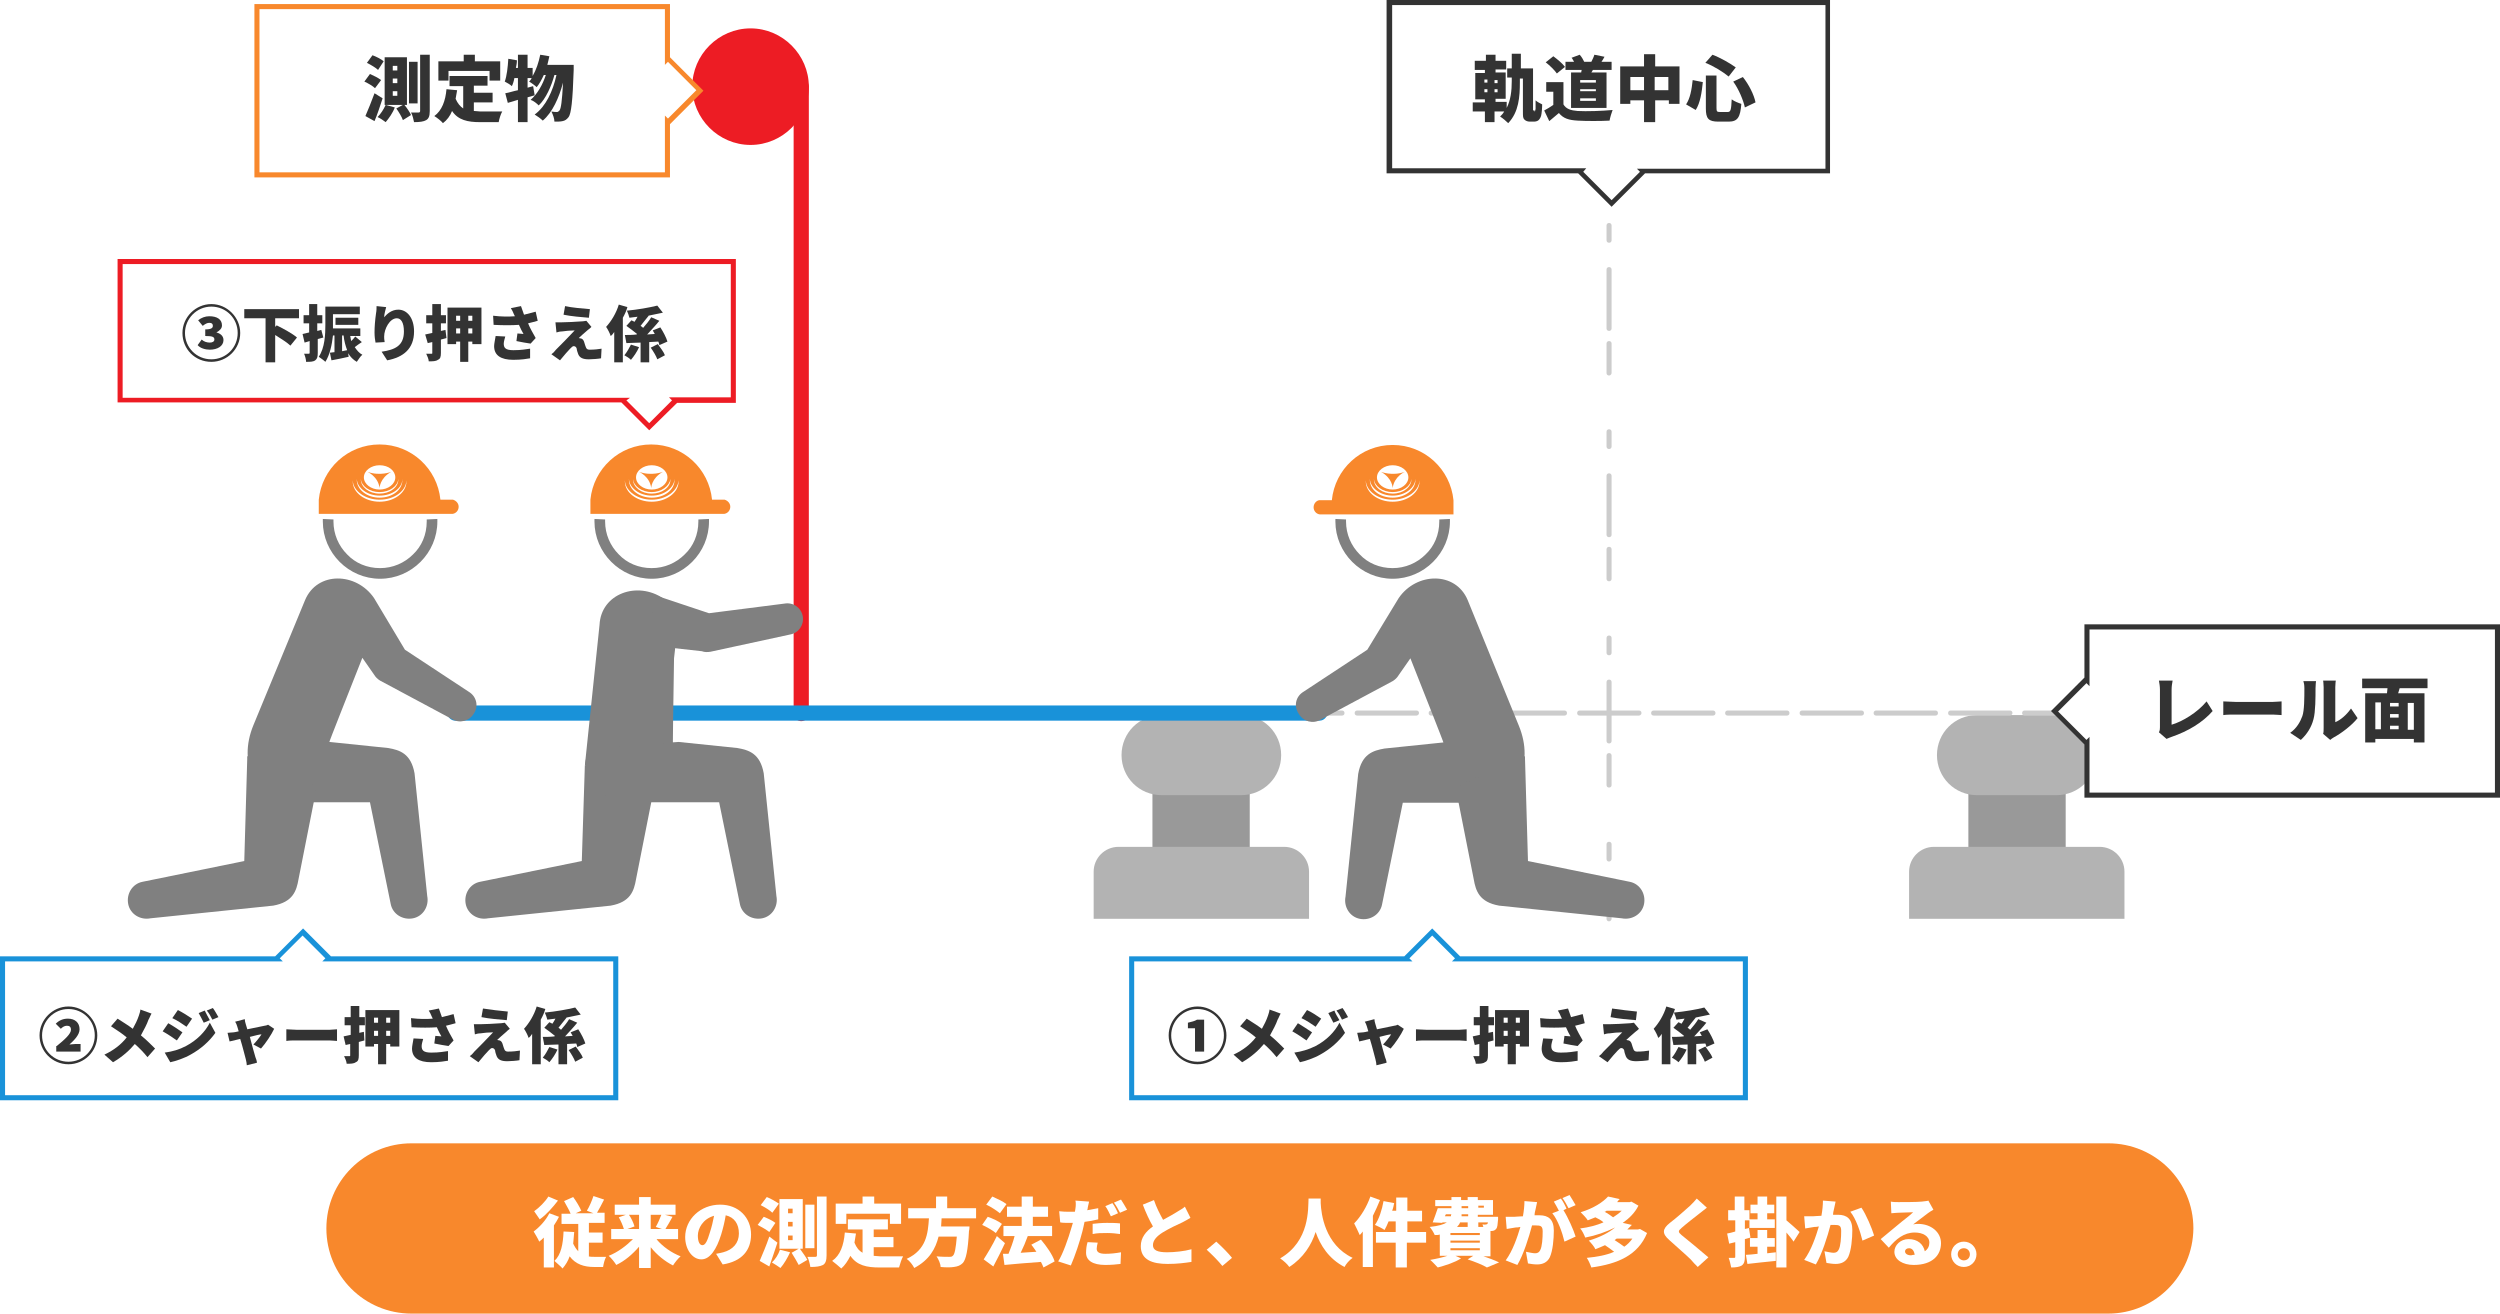 <?xml version="1.0" encoding="utf-8"?>
<!-- Generator: Adobe Illustrator 22.1.0, SVG Export Plug-In . SVG Version: 6.00 Build 0)  -->
<svg version="1.1" id="レイヤー_1" xmlns="http://www.w3.org/2000/svg" xmlns:xlink="http://www.w3.org/1999/xlink" x="0px"
	 y="0px" width="493.3px" height="259.2px" viewBox="0 0 493.3 259.2" style="enable-background:new 0 0 493.3 259.2;"
	 xml:space="preserve">
<style type="text/css">
	.st0{fill:#ED1C24;}
	.st1{fill:#999999;}
	.st2{fill:#B3B3B3;}
	.st3{fill:#CCCCCC;}
	.st4{fill:#1992D9;}
	.st5{fill:#808080;}
	.st6{fill:#F8882C;}
	.st7{fill:#FFFFFF;}
	.st8{fill:#333333;}
</style>
<g>
	<g>
		<g>
			<circle class="st0" cx="148.1" cy="17.1" r="10"/>
			<path class="st0" d="M148.1,28.6c-6.3,0-11.5-5.2-11.5-11.5s5.2-11.5,11.5-11.5c6.3,0,11.5,5.2,11.5,11.5S154.4,28.6,148.1,28.6z
				 M148.1,8.6c-4.7,0-8.5,3.8-8.5,8.5s3.8,8.5,8.5,8.5s8.5-3.8,8.5-8.5S152.8,8.6,148.1,8.6z"/>
		</g>
		<path class="st0" d="M158.1,142.3c-0.8,0-1.5-0.7-1.5-1.5V17.1c0-0.8,0.7-1.5,1.5-1.5s1.5,0.7,1.5,1.5v123.7
			C159.6,141.6,158.9,142.3,158.1,142.3z"/>
		<g>
			<g>
				<rect x="227.4" y="154.2" class="st1" width="19.2" height="17"/>
				<path class="st2" d="M244.9,156.9h-15.7c-4.4,0-7.9-3.5-7.9-7.9v0c0-4.4,3.5-7.9,7.9-7.9h15.7c4.4,0,7.9,3.5,7.9,7.9v0
					C252.8,153.4,249.3,156.9,244.9,156.9z"/>
				<path class="st2" d="M258.3,181.3h-42.5v-9.3c0-2.7,2.2-4.9,4.9-4.9h32.7c2.7,0,4.9,2.2,4.9,4.9V181.3z"/>
			</g>
			<g>
				<rect x="388.4" y="154.2" class="st1" width="19.2" height="17"/>
				<path class="st2" d="M405.8,156.9h-15.7c-4.4,0-7.9-3.5-7.9-7.9v0c0-4.4,3.5-7.9,7.9-7.9h15.7c4.4,0,7.9,3.5,7.9,7.9v0
					C413.7,153.4,410.2,156.9,405.8,156.9z"/>
				<path class="st2" d="M419.2,181.3h-42.5v-9.3c0-2.7,2.2-4.9,4.9-4.9h32.7c2.7,0,4.9,2.2,4.9,4.9V181.3z"/>
			</g>
		</g>
		<g>
			<path class="st3" d="M317.5,24.7c-0.3,0-0.5-0.2-0.5-0.5v-6c0-0.3,0.2-0.5,0.5-0.5s0.5,0.2,0.5,0.5v6
				C318,24.4,317.8,24.7,317.5,24.7z"/>
			<path class="st3" d="M317.5,47.9c-0.3,0-0.5-0.2-0.5-0.5v-2.9c0-0.3,0.2-0.5,0.5-0.5s0.5,0.2,0.5,0.5v2.9
				C318,47.7,317.8,47.9,317.5,47.9z M317.5,33.4c-0.3,0-0.5-0.2-0.5-0.5v-5.8c0-0.3,0.2-0.5,0.5-0.5s0.5,0.2,0.5,0.5v5.8
				C318,33.2,317.8,33.4,317.5,33.4z"/>
			<path class="st3" d="M317.5,170c-0.3,0-0.5-0.2-0.5-0.5v-2.9c0-0.3,0.2-0.5,0.5-0.5s0.5,0.2,0.5,0.5v2.9
				C318,169.7,317.8,170,317.5,170z M317.5,155.4c-0.3,0-0.5-0.2-0.5-0.5v-5.8c0-0.3,0.2-0.5,0.5-0.5s0.5,0.2,0.5,0.5v5.8
				C318,155.2,317.8,155.4,317.5,155.4z M317.5,146.7c-0.3,0-0.5-0.2-0.5-0.5v-11.6c0-0.3,0.2-0.5,0.5-0.5s0.5,0.2,0.5,0.5v11.6
				C318,146.5,317.8,146.7,317.5,146.7z M317.5,129.3c-0.3,0-0.5-0.2-0.5-0.5v-2.9c0-0.3,0.2-0.5,0.5-0.5s0.5,0.2,0.5,0.5v2.9
				C318,129.1,317.8,129.3,317.5,129.3z M317.5,114.7c-0.3,0-0.5-0.2-0.5-0.5v-5.8c0-0.3,0.2-0.5,0.5-0.5s0.5,0.2,0.5,0.5v5.8
				C318,114.5,317.8,114.7,317.5,114.7z M317.5,106c-0.3,0-0.5-0.2-0.5-0.5V93.9c0-0.3,0.2-0.5,0.5-0.5s0.5,0.2,0.5,0.5v11.6
				C318,105.8,317.8,106,317.5,106z M317.5,88.6c-0.3,0-0.5-0.2-0.5-0.5v-2.9c0-0.3,0.2-0.5,0.5-0.5s0.5,0.2,0.5,0.5v2.9
				C318,88.4,317.8,88.6,317.5,88.6z M317.5,74.1c-0.3,0-0.5-0.2-0.5-0.5v-5.8c0-0.3,0.2-0.5,0.5-0.5s0.5,0.2,0.5,0.5v5.8
				C318,73.8,317.8,74.1,317.5,74.1z M317.5,65.3c-0.3,0-0.5-0.2-0.5-0.5V53.2c0-0.3,0.2-0.5,0.5-0.5s0.5,0.2,0.5,0.5v11.6
				C318,65.1,317.8,65.3,317.5,65.3z"/>
			<path class="st3" d="M317.5,181.8c-0.3,0-0.5-0.2-0.5-0.5v-6c0-0.3,0.2-0.5,0.5-0.5s0.5,0.2,0.5,0.5v6
				C318,181.5,317.8,181.8,317.5,181.8z"/>
		</g>
		<g>
			<path class="st3" d="M220.9,141.2h-6c-0.3,0-0.5-0.2-0.5-0.5s0.2-0.5,0.5-0.5h6c0.3,0,0.5,0.2,0.5,0.5S221.2,141.2,220.9,141.2z"
				/>
			<path class="st3" d="M411.2,141.2h-11.7c-0.3,0-0.5-0.2-0.5-0.5s0.2-0.5,0.5-0.5h11.7c0.3,0,0.5,0.2,0.5,0.5
				S411.5,141.2,411.2,141.2z M396.6,141.2h-11.7c-0.3,0-0.5-0.2-0.5-0.5s0.2-0.5,0.5-0.5h11.7c0.3,0,0.5,0.2,0.5,0.5
				S396.8,141.2,396.6,141.2z M381.9,141.2h-11.7c-0.3,0-0.5-0.2-0.5-0.5s0.2-0.5,0.5-0.5h11.7c0.3,0,0.5,0.2,0.5,0.5
				S382.2,141.2,381.9,141.2z M367.3,141.2h-11.7c-0.3,0-0.5-0.2-0.5-0.5s0.2-0.5,0.5-0.5h11.7c0.3,0,0.5,0.2,0.5,0.5
				S367.6,141.2,367.3,141.2z M352.6,141.2h-11.7c-0.3,0-0.5-0.2-0.5-0.5s0.2-0.5,0.5-0.5h11.7c0.3,0,0.5,0.2,0.5,0.5
				S352.9,141.2,352.6,141.2z M338,141.2h-11.7c-0.3,0-0.5-0.2-0.5-0.5s0.2-0.5,0.5-0.5H338c0.3,0,0.5,0.2,0.5,0.5
				S338.3,141.2,338,141.2z M323.4,141.2h-11.7c-0.3,0-0.5-0.2-0.5-0.5s0.2-0.5,0.5-0.5h11.7c0.3,0,0.5,0.2,0.5,0.5
				S323.6,141.2,323.4,141.2z M308.7,141.2H297c-0.3,0-0.5-0.2-0.5-0.5s0.2-0.5,0.5-0.5h11.7c0.3,0,0.5,0.2,0.5,0.5
				S309,141.2,308.7,141.2z M294.1,141.2h-11.7c-0.3,0-0.5-0.2-0.5-0.5s0.2-0.5,0.5-0.5h11.7c0.3,0,0.5,0.2,0.5,0.5
				S294.4,141.2,294.1,141.2z M279.5,141.2h-11.7c-0.3,0-0.5-0.2-0.5-0.5s0.2-0.5,0.5-0.5h11.7c0.3,0,0.5,0.2,0.5,0.5
				S279.7,141.2,279.5,141.2z M264.8,141.2h-11.7c-0.3,0-0.5-0.2-0.5-0.5s0.2-0.5,0.5-0.5h11.7c0.3,0,0.5,0.2,0.5,0.5
				S265.1,141.2,264.8,141.2z M250.2,141.2h-11.7c-0.3,0-0.5-0.2-0.5-0.5s0.2-0.5,0.5-0.5h11.7c0.3,0,0.5,0.2,0.5,0.5
				S250.5,141.2,250.2,141.2z M235.6,141.2h-11.7c-0.3,0-0.5-0.2-0.5-0.5s0.2-0.5,0.5-0.5h11.7c0.3,0,0.5,0.2,0.5,0.5
				S235.8,141.2,235.6,141.2z"/>
			<path class="st3" d="M420.1,141.2h-6c-0.3,0-0.5-0.2-0.5-0.5s0.2-0.5,0.5-0.5h6c0.3,0,0.5,0.2,0.5,0.5S420.4,141.2,420.1,141.2z"
				/>
		</g>
		<path class="st4" d="M260.4,142.2H89.8c-0.8,0-1.5-0.7-1.5-1.5s0.7-1.5,1.5-1.5h170.6c0.8,0,1.5,0.7,1.5,1.5
			S261.2,142.2,260.4,142.2z"/>
		<g>
			<g>
				<path class="st5" d="M257.2,136.5l12.6-8.3L276,118c3.5-5.1,11.2-5.3,13.6,0.4l10.1,24.8c3.1,7.5-0.2,15.2-9.1,15.2h-13.8
					l-4.1,20.1c-0.4,2-2.4,3.2-4.4,2.8c-2-0.4-3.2-2.4-2.8-4.4l2.5-24.2c0.7-3.9,2.9-4.6,5.2-5l11.6-1.2c0.2,0.3-3.9-10-6.5-16.6
					l-2.3,3.3c0,0,0,0,0,0c-0.3,0.5-0.7,0.9-1.2,1.2l-14.2,7.6c-1.5,0.9-3.4,0.4-4.3-1.1C255.2,139.3,255.7,137.4,257.2,136.5z"/>
				<path class="st5" d="M300.9,149.2l0.6,20.7l20.1,4.1c2,0.4,3.2,2.4,2.8,4.4c-0.4,2-2.4,3.2-4.4,2.8l-24.2-2.5
					c-3.9-0.7-4.6-2.9-5-5.2l-3.6-18.2"/>
				<g>
					<path class="st5" d="M263.5,102.4c0,0.1,0,0.3,0,0.5c0,6.2,5.1,11.3,11.3,11.3c6.2,0,11.3-5.1,11.3-11.3c0-0.2,0-0.3,0-0.5
						l-2.1,0.1c0,0.1,0,0.3,0,0.4c0,2.6-1,4.9-2.7,6.5c-1.7,1.7-4,2.7-6.5,2.7c-2.6,0-4.9-1-6.5-2.7c-1.7-1.7-2.7-4-2.7-6.5
						c0-0.1,0-0.2,0-0.4L263.5,102.4z"/>
					<path class="st6" d="M286.8,98.7c-0.6-6.1-5.7-10.9-12-10.9s-11.4,4.8-12,10.9c0,0-2.5,0-2.5,0c-0.6,0.1-1.1,0.7-1.1,1.4
						c0,0.7,0.5,1.3,1.2,1.4c0,0,2.5,0,2.6,0l23.8,0"/>
				</g>
			</g>
			<g>
				<g>
					<path class="st7" d="M274.8,98.6c2.8,0,5.2-1.7,5.3-3.8c0,0.1,0,0.1,0,0.2c0,2.2-2.4,4-5.3,4c-2.9,0-5.3-1.8-5.3-4
						c0-0.1,0-0.1,0-0.2C269.6,96.9,271.9,98.6,274.8,98.6z"/>
				</g>
				<g>
					<path class="st7" d="M274.8,97.8c2.4,0,4.4-1.5,4.5-3.3c0,0.1,0,0.1,0,0.2c0,1.9-2,3.5-4.5,3.5c-2.5,0-4.5-1.5-4.5-3.5
						c0-0.1,0-0.1,0-0.2C270.4,96.3,272.4,97.8,274.8,97.8z"/>
				</g>
				<g>
					<path class="st7" d="M274.8,97.1c2,0,3.6-1.2,3.7-2.6c0,0,0,0.1,0,0.1c0,1.5-1.6,2.8-3.7,2.8c-2,0-3.7-1.2-3.7-2.8
						c0-0.1,0-0.1,0-0.1C271.2,95.9,272.8,97.1,274.8,97.1z"/>
				</g>
				<g>
					<path class="st7" d="M271.7,94.2c0,1.3,1.4,2.4,3.1,2.4c1.7,0,3.1-1.1,3.1-2.4c0-1.3-1.4-2.4-3.1-2.4
						C273.1,91.8,271.7,92.9,271.7,94.2z M272.5,93.1c0,0,2.2,0.9,4.7,0c0,0-2.1,0.9-2.4,3.2C274.8,96.3,274.8,94.4,272.5,93.1z"/>
				</g>
			</g>
		</g>
		<g>
			<g>
				<path class="st5" d="M92.5,136.5l-12.6-8.3L73.8,118c-3.5-5.1-11.2-5.3-13.6,0.4L50,143.1c-3.1,7.5,0.2,15.2,9.1,15.2H73
					l4.1,20.1c0.4,2,2.4,3.2,4.4,2.8c2-0.4,3.2-2.4,2.8-4.4l-2.5-24.2c-0.7-3.9-2.9-4.6-5.2-5L65,146.4c-0.2,0.3,3.9-10,6.5-16.6
					l2.3,3.3c0,0,0,0,0,0c0.3,0.5,0.7,0.9,1.2,1.2l14.2,7.6c1.5,0.9,3.4,0.4,4.3-1.1C94.5,139.3,94,137.4,92.5,136.5z"/>
				<path class="st5" d="M48.8,149.2l-0.6,20.7l-20.1,4.1c-2,0.4-3.2,2.4-2.8,4.4c0.4,2,2.4,3.2,4.4,2.8l24.2-2.5
					c3.9-0.7,4.6-2.9,5-5.2l3.6-18.2"/>
				<g>
					<path class="st5" d="M84.2,102.5c0,0.1,0,0.3,0,0.4c0,2.6-1,4.9-2.7,6.5c-1.7,1.7-4,2.7-6.5,2.7c-2.6,0-4.9-1-6.5-2.7
						c-1.7-1.7-2.7-4-2.7-6.5c0-0.1,0-0.2,0-0.4l-2.1-0.1c0,0.1,0,0.3,0,0.5c0,6.2,5.1,11.3,11.3,11.3c6.2,0,11.3-5.1,11.3-11.3
						c0-0.2,0-0.3,0-0.5L84.2,102.5z"/>
					<path class="st6" d="M62.9,101.4l23.8,0c0.1,0,2.6,0,2.6,0c0.7-0.1,1.2-0.7,1.2-1.4c0-0.7-0.5-1.2-1.1-1.4c0,0-2.5,0-2.5,0
						c-0.6-6.1-5.7-10.9-12-10.9c-6.3,0-11.4,4.8-12,10.9"/>
				</g>
			</g>
			<g>
				<g>
					<path class="st7" d="M74.9,98.6c-2.8,0-5.2-1.7-5.3-3.8c0,0.1,0,0.1,0,0.2c0,2.2,2.4,4,5.3,4c2.9,0,5.3-1.8,5.3-4
						c0-0.1,0-0.1,0-0.2C80.1,96.9,77.8,98.6,74.9,98.6z"/>
				</g>
				<g>
					<path class="st7" d="M74.9,97.8c-2.4,0-4.4-1.5-4.5-3.3c0,0.1,0,0.1,0,0.2c0,1.9,2,3.5,4.5,3.5c2.5,0,4.5-1.5,4.5-3.5
						c0-0.1,0-0.1,0-0.2C79.4,96.3,77.4,97.8,74.9,97.8z"/>
				</g>
				<g>
					<path class="st7" d="M74.9,97.1c-2,0-3.6-1.2-3.7-2.6c0,0,0,0.1,0,0.1c0,1.5,1.6,2.8,3.7,2.8c2,0,3.7-1.2,3.7-2.8
						c0-0.1,0-0.1,0-0.1C78.5,95.9,76.9,97.1,74.9,97.1z"/>
				</g>
				<g>
					<path class="st7" d="M74.9,91.8c-1.7,0-3.1,1.1-3.1,2.4c0,1.3,1.4,2.4,3.1,2.4c1.7,0,3.1-1.1,3.1-2.4
						C78,92.9,76.7,91.8,74.9,91.8z M74.9,96.3c-0.3-2.3-2.4-3.2-2.4-3.2c2.5,0.9,4.7,0,4.7,0C74.9,94.4,74.9,96.3,74.9,96.3z"/>
				</g>
			</g>
		</g>
		<g>
			<path class="st5" d="M115.4,151.1l2.9-27.8c0.3-6.2,7.5-8.7,12.6-5.2c0,0,3.4,2.5,2.1,11.8c-0.1,7.1-0.3,18.1-0.2,17.8
				L115.4,151.1"/>
			<path class="st5" d="M115.4,151.1l-0.6,18.8l-20.1,4.1c-2,0.4-3.2,2.4-2.8,4.4c0.4,2,2.4,3.2,4.4,2.8l24.2-2.5
				c3.9-0.7,4.6-2.9,5-5.2l3.6-18.2"/>
			<g>
				<path class="st5" d="M137.8,102.5c0,0.1,0,0.3,0,0.4c0,2.6-1,4.9-2.7,6.5c-1.7,1.7-4,2.7-6.5,2.7c-2.6,0-4.9-1-6.5-2.7
					c-1.7-1.7-2.7-4-2.7-6.5c0-0.1,0-0.2,0-0.4l-2.1-0.1c0,0.1,0,0.3,0,0.5c0,6.2,5.1,11.3,11.3,11.3c6.2,0,11.3-5.1,11.3-11.3
					c0-0.2,0-0.3,0-0.5L137.8,102.5z"/>
				<path class="st6" d="M116.5,101.4l23.8,0c0.1,0,2.6,0,2.6,0c0.7-0.1,1.2-0.7,1.2-1.4c0-0.7-0.5-1.2-1.1-1.4c0,0-2.5,0-2.5,0
					c-0.6-6.1-5.7-10.9-12-10.9c-6.3,0-11.4,4.8-12,10.9"/>
			</g>
			<g>
				<g>
					<path class="st7" d="M128.6,98.6c-2.8,0-5.2-1.7-5.3-3.8c0,0.1,0,0.1,0,0.2c0,2.2,2.4,4,5.3,4c2.9,0,5.3-1.8,5.3-4
						c0-0.1,0-0.1,0-0.2C133.7,96.9,131.4,98.6,128.6,98.6z"/>
				</g>
				<g>
					<path class="st7" d="M128.6,97.8c-2.4,0-4.4-1.5-4.5-3.3c0,0.1,0,0.1,0,0.2c0,1.9,2,3.5,4.5,3.5c2.5,0,4.5-1.5,4.5-3.5
						c0-0.1,0-0.1,0-0.2C133,96.3,131,97.8,128.6,97.8z"/>
				</g>
				<g>
					<path class="st7" d="M128.6,97.1c-2,0-3.6-1.2-3.7-2.6c0,0,0,0.1,0,0.1c0,1.5,1.6,2.8,3.7,2.8c2,0,3.7-1.2,3.7-2.8
						c0-0.1,0-0.1,0-0.1C132.1,95.9,130.5,97.1,128.6,97.1z"/>
				</g>
				<g>
					<path class="st7" d="M128.6,91.8c-1.7,0-3.1,1.1-3.1,2.4c0,1.3,1.4,2.4,3.1,2.4c1.7,0,3.1-1.1,3.1-2.4
						C131.7,92.9,130.3,91.8,128.6,91.8z M128.5,96.3c-0.3-2.3-2.4-3.2-2.4-3.2c2.5,0.9,4.7,0,4.7,0
						C128.5,94.4,128.5,96.3,128.5,96.3z"/>
				</g>
			</g>
			<path class="st5" d="M116.3,147.6c-3.1,7.5,2.8,10.7,11.8,10.7h13.8l4.1,20.1c0.4,2,2.4,3.2,4.4,2.8c2-0.4,3.2-2.4,2.8-4.4
				l-2.5-24.2c-0.7-3.9-2.9-4.6-5.2-5l-11.6-1.2"/>
			<path class="st5" d="M129.5,127.5l9,1c0,0,0,0,0,0c0.5,0.2,1.1,0.2,1.7,0.1l15.7-3.4c1.7-0.3,2.8-1.9,2.5-3.6
				c-0.3-1.7-1.9-2.8-3.6-2.5l-14.9,1.9l-11.4-3.8"/>
		</g>
		<g>
			<g>
				<polygon class="st7" points="131.7,34.5 131.7,24 131.8,24.1 138.1,17.9 131.8,11.6 131.7,11.7 131.7,1.3 50.7,1.3 50.7,34.5 
									"/>
				<path class="st6" d="M132.2,35h-82V0.8h82v10.5l6.6,6.6l-6.6,6.6V35z M51.2,34h80V22.8l0.6,0.6l5.6-5.6l-5.6-5.6l-0.6,0.6V1.8
					h-80V34z"/>
			</g>
			<g>
				<path class="st8" d="M74,17.4c-0.4-0.4-1.4-1-2.1-1.3l1.1-1.5c0.7,0.3,1.7,0.8,2.2,1.2L74,17.4z M75.5,19.4
					c-0.5,1.5-1,3.1-1.6,4.5l-1.8-1c0.5-1.1,1.2-2.9,1.8-4.5L75.5,19.4z M74.6,13.8c-0.4-0.4-1.4-1-2.2-1.4l1.1-1.5
					c0.8,0.3,1.8,0.8,2.2,1.2L74.6,13.8z M77.9,21.2c-0.4,1.1-1.2,2.2-1.8,2.9c-0.4-0.3-1.1-0.8-1.6-1c0.6-0.6,1.2-1.5,1.6-2.4
					L77.9,21.2z M79.8,20.7c0.5,0.6,1.1,1.5,1.3,2l-1.6,1c-0.2-0.6-0.8-1.6-1.3-2.3l1.3-0.7h-3.6v-9.4h4.4v9.4H79.8z M78.4,13h-0.9
					v0.9h0.9V13z M78.4,15.5h-0.9v0.9h0.9V15.5z M78.4,18h-0.9v0.9h0.9V18z M82.4,20.4h-1.7v-8.2h1.7V20.4z M84.8,10.8v11.1
					c0,1-0.2,1.5-0.7,1.8c-0.5,0.3-1.3,0.4-2.4,0.4c-0.1-0.5-0.3-1.4-0.6-1.9c0.6,0,1.3,0,1.5,0s0.3-0.1,0.3-0.3V10.8H84.8z"/>
				<path class="st8" d="M93.6,21.9c0.4,0,0.8,0.1,1.2,0.1c0.9,0,3.2,0,4.3,0c-0.3,0.5-0.6,1.5-0.7,2.1h-3.7c-2.4,0-4.3-0.4-5.5-2.2
					c-0.4,1-1,1.8-1.8,2.4c-0.3-0.4-1.2-1.1-1.7-1.4c1.5-1.1,2.2-3,2.4-5.3l2.1,0.2c-0.1,0.6-0.2,1.2-0.3,1.7
					c0.4,0.9,0.9,1.5,1.5,1.9v-4.4h-2.7V15h7.5v1.9h-2.7v1.4h3.7v1.9h-3.7V21.9z M88.5,15.9h-2v-3.8h5v-1.3h2.2v1.3h5v3.8h-2.1V14
					h-8.1V15.9z"/>
				<path class="st8" d="M113.2,12.9c0,0,0,0.6,0,0.9c-0.2,6.2-0.5,8.6-1,9.3c-0.4,0.5-0.7,0.7-1.2,0.8c-0.4,0.1-1,0.1-1.6,0.1
					c0-0.6-0.3-1.4-0.6-2c0.5,0.1,0.9,0.1,1.1,0.1c0.2,0,0.3-0.1,0.5-0.3c0.3-0.4,0.5-1.8,0.7-5.5c-0.8,3-2.1,5.9-4,7.5
					c-0.4-0.4-1.1-0.9-1.6-1.2c2.2-1.6,3.6-4.6,4.3-7.8h-0.4c-0.6,2.2-1.7,4.7-3.1,6c-0.4-0.4-1-0.9-1.6-1.1c1.3-1.1,2.4-3,3-4.9
					h-0.4c-0.4,0.9-0.9,1.8-1.4,2.4c-0.3-0.3-1.1-0.9-1.5-1.1c0.2-0.2,0.4-0.4,0.5-0.7h-0.8v1.9l1.1-0.3l0.3,1.8
					c-0.4,0.1-0.9,0.3-1.4,0.4v4.9h-1.9v-4.4c-0.7,0.2-1.4,0.4-2,0.6l-0.5-1.9c0.7-0.1,1.5-0.4,2.5-0.6v-2.4h-0.7
					c-0.1,0.6-0.3,1.2-0.5,1.6c-0.3-0.3-1-0.7-1.4-0.9c0.4-1.1,0.6-2.8,0.7-4.5l1.7,0.3c0,0.5-0.1,1-0.2,1.5h0.4v-2.6h1.9v2.6h1V15
					c0.7-1.2,1.2-2.7,1.5-4.2l1.8,0.3c-0.1,0.6-0.3,1.2-0.4,1.7H113.2z"/>
			</g>
		</g>
		<g>
			<g>
				<polygon class="st7" points="411.8,123.7 411.8,134.1 411.7,134 405.4,140.3 411.7,146.6 411.8,146.4 411.8,156.9 492.8,156.9 
					492.8,123.7 				"/>
				<path class="st8" d="M493.3,157.4h-82v-10.5l-6.6-6.6l6.6-6.6v-10.5h82V157.4z M412.3,156.4h80v-32.2h-80v11.2l-0.6-0.6
					l-5.6,5.6l5.6,5.6l0.6-0.6V156.4z"/>
			</g>
			<g>
				<path class="st8" d="M426,144.5c0.2-0.4,0.2-0.7,0.2-1v-7.4c0-0.6-0.1-1.3-0.2-1.8h2.7c-0.1,0.6-0.2,1.1-0.2,1.8v6.9
					c2.1-0.6,5.1-2.4,6.9-4.6l1.2,1.9c-2,2.3-4.9,4-8.1,5.1c-0.2,0.1-0.6,0.2-1,0.4L426,144.5z"/>
				<path class="st8" d="M438.7,138.4c0.6,0,1.7,0.1,2.4,0.1h7.4c0.6,0,1.3-0.1,1.7-0.1v2.7c-0.4,0-1.1-0.1-1.7-0.1h-7.4
					c-0.8,0-1.8,0-2.4,0.1V138.4z"/>
				<path class="st8" d="M451.9,144.6c1.3-0.9,2-2.2,2.4-3.3c0.4-1.1,0.4-3.7,0.4-5.5c0-0.7-0.1-1.1-0.2-1.4h2.5
					c0,0-0.1,0.7-0.1,1.4c0,1.7,0,4.7-0.4,6.1c-0.4,1.6-1.3,3-2.5,4.1L451.9,144.6z M458.4,144.8c0.1-0.3,0.1-0.7,0.1-1.2v-8
					c0-0.7-0.1-1.3-0.1-1.3h2.5c0,0-0.1,0.6-0.1,1.3v6.9c1-0.4,2.2-1.4,3.1-2.7l1.3,1.9c-1.1,1.4-3.2,3-4.7,3.8
					c-0.3,0.2-0.5,0.3-0.7,0.5L458.4,144.8z"/>
				<path class="st8" d="M473.5,135.8l-0.3,1h5.2v9.7h-2.1v-0.7h-7.6v0.7h-2v-9.7h4.3c0-0.3,0.1-0.7,0.1-1h-5v-1.9H479v1.9H473.5z
					 M468.7,143.9h1.1v-5.3h-1.1V143.9z M473.3,138.7h-1.7v0.7h1.7V138.7z M473.3,140.9h-1.7v0.7h1.7V140.9z M471.6,143.9h1.7v-0.7
					h-1.7V143.9z M476.3,138.7h-1.2v5.3h1.2V138.7z"/>
			</g>
		</g>
		<g>
			<g>
				<polygon class="st7" points="274.1,33.7 311.8,33.7 311.7,33.9 318,40.1 324.2,33.9 324.1,33.7 360.6,33.7 360.6,0.5 274.1,0.5 
									"/>
				<path class="st8" d="M318,40.8l-6.6-6.6h-37.8V0h87.5v34.2h-36.5L318,40.8z M312.4,33.9l5.6,5.6l5.6-5.6l-0.6-0.6h37.2V1h-85.5
					v32.2H313L312.4,33.9z"/>
			</g>
			<g>
				<path class="st8" d="M302.8,22c0,0,0.1,0,0.1-0.1c0-0.1,0.1-0.3,0.1-0.4c0-0.3,0-0.9,0-1.7c0.3,0.3,0.9,0.6,1.3,0.8
					c0,0.8-0.1,1.8-0.2,2.2c-0.1,0.4-0.3,0.7-0.5,0.9c-0.2,0.2-0.6,0.3-0.9,0.3h-0.8c-0.4,0-0.8-0.1-1.1-0.4
					c-0.3-0.3-0.3-0.6-0.3-1.7v-6.4h-0.6v0.7c0,2.9-0.2,5.9-2.3,8.1c-0.4-0.4-1.1-1-1.6-1.3c0.3-0.3,0.6-0.6,0.8-1h-1.9v2.1h-1.9V22
					h-2.4v-1.8h2.4v-0.6h-1.9v-5.2h1.9v-0.6H291V12h2.2v-1.2h1.9V12h2.1v1.7h-2.1v0.6h2v5.2h-2v0.6h2.2v1.2c0.8-1.6,1-3.4,1-5.3
					v-0.7h-0.9v-1.8h0.9v-2.9h1.8v2.9h2.4v8c0,0.1,0,0.2,0,0.2c0,0.1,0.1,0.1,0.1,0.1H302.8z M292.9,16.3h0.6v-0.6h-0.6V16.3z
					 M292.9,18.2h0.6v-0.6h-0.6V18.2z M295.5,15.8h-0.6v0.6h0.6V15.8z M295.5,17.6h-0.6v0.6h0.6V17.6z"/>
				<path class="st8" d="M308.5,20.6c0.5,0.9,1.5,1.2,2.8,1.3c1.7,0.1,4.9,0,6.9-0.2c-0.2,0.5-0.5,1.5-0.6,2.1
					c-1.8,0.1-4.6,0.1-6.3,0c-1.7-0.1-2.8-0.4-3.7-1.5c-0.6,0.5-1.2,1-1.9,1.6l-1-2.1c0.6-0.3,1.2-0.7,1.8-1.1v-2.6h-1.4v-1.9h3.4
					V20.6z M307.2,14.5c-0.4-0.6-1.4-1.6-2.2-2.2l1.5-1.2c0.8,0.6,1.8,1.4,2.3,2.1L307.2,14.5z M312,14.3c0-0.2,0.1-0.4,0.1-0.5
					h-3.2v-1.6h1.7c-0.2-0.3-0.3-0.6-0.5-0.8l1.6-0.6c0.4,0.4,0.7,1,0.9,1.4l0,0h1.4c0.2-0.4,0.5-1,0.6-1.4l2,0.4
					c-0.2,0.4-0.4,0.7-0.6,1h2v1.6h-3.7c-0.1,0.2-0.2,0.4-0.3,0.5h3v7h-7v-7H312z M314.9,15.8h-3.1v0.5h3.1V15.8z M314.9,17.6h-3.1
					V18h3.1V17.6z M314.9,19.4h-3.1v0.5h3.1V19.4z"/>
				<path class="st8" d="M331.4,13.2v7.3h-2.1v-0.7h-2.7v4.3h-2.2v-4.3h-2.7v0.7h-2v-7.4h4.7v-2.4h2.2v2.4H331.4z M324.4,17.8v-2.6
					h-2.7v2.6H324.4z M329.2,17.8v-2.6h-2.7v2.6H329.2z"/>
				<path class="st8" d="M336,16.2c-0.2,2-0.5,4.1-1.4,5.5l-1.9-1.1c0.8-1.2,1.1-2.9,1.3-4.8L336,16.2z M338.7,14.8v6.5
					c0,0.7,0.1,0.8,0.7,0.8h1.5c0.6,0,0.7-0.4,0.8-2.5c0.5,0.4,1.3,0.7,1.9,0.9c-0.2,2.6-0.7,3.5-2.5,3.5h-2c-2,0-2.5-0.6-2.5-2.6
					v-6.5H338.7z M337.9,10.8c1.6,0.6,3.5,1.7,4.6,2.5l-1.4,1.8c-1.1-0.9-3-2.1-4.6-2.7L337.9,10.8z M343.9,15.2
					c1.2,1.5,2.2,3.5,2.5,5l-2.1,1c-0.3-1.4-1.2-3.6-2.3-5.1L343.9,15.2z"/>
			</g>
		</g>
		<g>
			<g>
				<polygon class="st7" points="344.3,189.2 287.7,189.2 287.8,189.1 282.6,183.9 277.4,189.1 277.6,189.2 223.4,189.2 
					223.4,216.6 344.3,216.6 				"/>
				<path class="st4" d="M344.8,217.1h-122v-28.4h54.3l5.5-5.5l5.5,5.5h56.8V217.1z M223.9,216.1h120v-26.4h-57.4l0.6-0.6l-4.5-4.5
					l-4.5,4.5l0.6,0.6h-54.9V216.1z"/>
			</g>
			<g>
				<path class="st8" d="M230.6,204.3c0-3.1,2.6-5.7,5.7-5.7s5.7,2.6,5.7,5.7c0,3.2-2.6,5.7-5.7,5.7
					C233.2,210,230.6,207.4,230.6,204.3z M241.5,204.3c0-2.9-2.3-5.2-5.2-5.2c-2.9,0-5.2,2.4-5.2,5.2c0,2.9,2.3,5.2,5.2,5.2
					S241.5,207.2,241.5,204.3z M235.7,202.9h-1.3v-1.1c0.8-0.2,1.3-0.3,1.8-0.6h1.4v6.3h-1.8V202.9z"/>
				<path class="st8" d="M252.7,200c-0.2,0.3-0.4,0.9-0.6,1.2c-0.3,0.9-0.9,2-1.5,3.1c1,0.8,2,1.8,2.8,2.6l-1.5,1.7
					c-0.8-1-1.6-1.8-2.5-2.6c-1,1.2-2.4,2.5-4.3,3.6l-1.7-1.5c1.9-0.9,3.3-2,4.4-3.4c-0.8-0.7-1.9-1.4-3.1-2.2l1.3-1.5
					c0.9,0.6,2.1,1.3,3,2c0.5-0.9,0.9-1.7,1.2-2.6c0.1-0.3,0.3-0.9,0.3-1.2L252.7,200z"/>
				<path class="st8" d="M258.9,203.7l-1.1,1.6c-0.7-0.5-1.9-1.3-2.8-1.8l1.1-1.6C256.9,202.4,258.2,203.2,258.9,203.7z
					 M259.6,206.4c2.1-1.1,3.8-2.8,4.7-4.6l1.1,2c-1.2,1.7-2.9,3.2-4.9,4.3c-1.2,0.7-3,1.3-4,1.5l-1.1-1.9
					C256.8,207.5,258.2,207.1,259.6,206.4z M260.7,201l-1.1,1.6c-0.7-0.5-1.9-1.3-2.8-1.7l1.1-1.6C258.8,199.7,260,200.5,260.7,201z
					 M264.3,201.3l-1.2,0.5c-0.4-0.8-0.6-1.2-1-1.9l1.2-0.5C263.5,200,264,200.8,264.3,201.3z M266,200.7l-1.2,0.5
					c-0.4-0.8-0.6-1.2-1.1-1.8l1.2-0.5C265.3,199.4,265.7,200.2,266,200.7z"/>
				<path class="st8" d="M272.9,206.1c0.5-0.5,1.3-1.5,1.6-2c-0.3,0-1.2,0.2-2.3,0.5c0.4,1.6,0.9,3.3,1.1,4c0.1,0.2,0.3,0.8,0.3,1.1
					l-2,0.5c0-0.3-0.1-0.8-0.2-1.2c-0.2-0.7-0.6-2.4-1.1-4c-0.9,0.2-1.7,0.4-2.1,0.5l-0.4-1.7c0.4,0,0.7-0.1,1.2-0.1
					c0.2,0,0.5-0.1,1-0.2c-0.1-0.4-0.2-0.7-0.3-1c-0.1-0.3-0.2-0.6-0.4-0.9l1.9-0.5c0,0.3,0.1,0.7,0.2,1l0.3,1
					c1.4-0.3,2.9-0.6,3.4-0.7c0.2,0,0.5-0.1,0.7-0.2l1.2,0.8c-0.5,1.1-1.7,2.9-2.6,3.9L272.9,206.1z"/>
				<path class="st8" d="M279.4,203.1c0.5,0,1.5,0.1,2.1,0.1h6.4c0.5,0,1.1-0.1,1.5-0.1v2.3c-0.3,0-1-0.1-1.5-0.1h-6.4
					c-0.7,0-1.6,0-2.1,0.1V203.1z"/>
				<path class="st8" d="M294.7,205.3l-1.1,0.3v2.6c0,0.8-0.1,1.2-0.6,1.4c-0.4,0.3-1,0.3-1.8,0.3c0-0.4-0.3-1.1-0.5-1.5
					c0.4,0,0.8,0,1,0c0.2,0,0.2,0,0.2-0.2V206l-0.9,0.2l-0.4-1.7c0.4-0.1,0.9-0.2,1.4-0.3v-1.9h-1.2v-1.6h1.2v-2.2h1.7v2.2h1.1v1.6
					h-1.1v1.5l0.9-0.2L294.7,205.3z M301.7,199.3v7.2h-1.8v-0.5h-0.8v4h-1.6v-4h-0.8v0.5H295v-7.2H301.7z M296.7,200.8v1h0.8v-1
					H296.7z M297.5,204.4v-1h-0.8v1H297.5z M299.9,200.8h-0.8v1h0.8V200.8z M299.9,204.4v-1h-0.8v1H299.9z"/>
				<path class="st8" d="M312.7,201.9c-0.6,0.2-1.2,0.3-1.9,0.5c0.4,1,1,2,1.5,2.9l-1,1.1c-0.7-0.1-1.9-0.3-2.8-0.5l0.2-1.5
					c0.4,0,0.9,0.1,1.2,0.1c-0.3-0.5-0.6-1.1-0.9-1.8c-1.4,0.1-3.1,0.1-5,0l-0.1-1.8c1.7,0.2,3.1,0.2,4.3,0.1l-0.2-0.4
					c-0.2-0.5-0.3-0.7-0.6-1.2l2-0.4c0.2,0.6,0.4,1.1,0.6,1.7c0.8-0.2,1.5-0.4,2.3-0.6L312.7,201.9z M306.4,205
					c-0.1,0.4-0.3,1-0.3,1.4c0,0.8,0.3,1.3,1.9,1.3c1.7,0,2.4-0.2,3.3-0.3l0,1.9c-0.6,0.1-1.7,0.3-3.3,0.3c-2.5,0-3.8-0.9-3.8-2.7
					c0-0.5,0.2-1.3,0.3-2L306.4,205z"/>
				<path class="st8" d="M322.7,203.6c-0.6,0.5-1.6,1.4-1.8,1.6c0.1,0,0.3,0.1,0.5,0.1c0.3,0.1,0.5,0.4,0.6,0.8
					c0.1,0.3,0.2,0.7,0.3,0.9c0.1,0.3,0.3,0.5,0.7,0.5c1,0,1.8-0.1,2.4-0.2l-0.1,1.9c-0.5,0.1-1.8,0.2-2.4,0.2c-1.2,0-1.8-0.3-2.1-1
					c-0.1-0.3-0.3-0.8-0.3-1.1c-0.1-0.4-0.4-0.5-0.6-0.5c-0.2,0-0.4,0.2-0.7,0.5c-0.4,0.4-1.1,1.2-2,2.3l-1.7-1.2
					c0.3-0.2,0.6-0.5,0.9-0.9c0.7-0.7,2.7-2.7,3.7-3.8c-0.8,0-1.9,0.1-2.5,0.2c-0.4,0-0.8,0.1-1.1,0.2l-0.2-2c0.3,0,0.8,0,1.2,0
					c0.5,0,3.2-0.1,4.2-0.2c0.2,0,0.6-0.1,0.7-0.1l1,1.2C323.2,203.2,323,203.4,322.7,203.6z M323,199.6l-0.2,1.7
					c-1.3-0.1-3.6-0.3-5-0.6l0.3-1.7C319.5,199.2,321.8,199.5,323,199.6z"/>
				<path class="st8" d="M330.5,199.1c-0.2,0.7-0.5,1.4-0.9,2.1v8.8h-1.7v-6c-0.2,0.3-0.4,0.6-0.7,0.8c-0.1-0.4-0.6-1.4-0.9-1.8
					c1-1.1,2-2.7,2.5-4.4L330.5,199.1z M332.8,207.1c-0.4,0.9-1,1.8-1.6,2.5c-0.3-0.3-0.9-0.7-1.3-0.9c0.5-0.6,1-1.5,1.3-2.1
					L332.8,207.1z M336.7,206.6c0-0.2-0.1-0.5-0.2-0.7c-0.6,0-1.2,0.1-1.8,0.1v4H333v-3.9c-1,0-2,0.1-2.8,0.1l-0.3-1.6
					c0.7,0,1.5,0,2.3-0.1l0.1-0.1c-0.6-0.5-1.4-1.1-2.1-1.6l1-1.1c0.2,0.1,0.4,0.2,0.6,0.3c0.2-0.3,0.4-0.6,0.6-1
					c-0.6,0.1-1.1,0.1-1.6,0.2c-0.1-0.4-0.3-1-0.5-1.4c2.1-0.2,4.5-0.6,6-1l1.1,1.4c-0.9,0.2-1.9,0.4-2.9,0.6l0.1,0
					c-0.6,0.7-1.1,1.4-1.6,2c0.2,0.1,0.4,0.3,0.5,0.4c0.6-0.7,1.2-1.4,1.6-2.1l1.6,0.7c-0.7,0.9-1.6,1.8-2.4,2.7l1.5-0.1
					c-0.1-0.2-0.3-0.5-0.4-0.7l1.5-0.6c0.6,0.9,1.2,2.1,1.4,2.8L336.7,206.6z M336.5,206.5c0.5,0.7,1.2,1.6,1.4,2.2l-1.5,0.8
					c-0.2-0.6-0.8-1.6-1.3-2.3L336.5,206.5z"/>
			</g>
		</g>
		<g>
			<g>
				<polygon class="st7" points="121.5,189.2 64.8,189.2 64.9,189.1 59.7,183.9 54.6,189.1 54.7,189.2 0.5,189.2 0.5,216.6 
					121.5,216.6 				"/>
				<path class="st4" d="M122,217.1H0v-28.4h54.3l5.5-5.5l5.5,5.5H122V217.1z M1,216.1h120v-26.4H63.6l0.6-0.6l-4.5-4.5l-4.5,4.5
					l0.6,0.6H1V216.1z"/>
			</g>
			<g>
				<path class="st8" d="M7.8,204.3c0-3.1,2.6-5.7,5.7-5.7c3.1,0,5.7,2.6,5.7,5.7c0,3.2-2.6,5.7-5.7,5.7
					C10.3,210,7.8,207.4,7.8,204.3z M18.7,204.3c0-2.9-2.3-5.2-5.2-5.2c-2.9,0-5.2,2.4-5.2,5.2c0,2.9,2.3,5.2,5.2,5.2
					C16.4,209.5,18.7,207.2,18.7,204.3z M11.2,206.4c1.6-1.3,2.8-2.4,2.8-3.2c0-0.6-0.3-0.8-0.8-0.8c-0.5,0-0.9,0.3-1.2,0.6l-1-1
					c0.7-0.7,1.5-1,2.4-1c1.4,0,2.3,0.8,2.3,2.1c0,1.1-1.1,2.2-2,3c0.3,0,0.9-0.1,1.2-0.1h1v1.5h-4.8V206.4z"/>
				<path class="st8" d="M29.9,200c-0.2,0.3-0.4,0.9-0.6,1.2c-0.3,0.9-0.9,2-1.5,3.1c1,0.8,2,1.8,2.8,2.6l-1.5,1.7
					c-0.8-1-1.6-1.8-2.5-2.6c-1,1.2-2.4,2.5-4.3,3.6l-1.7-1.5c1.9-0.9,3.3-2,4.4-3.4c-0.8-0.7-1.9-1.4-3.1-2.2l1.3-1.5
					c0.9,0.6,2.1,1.3,3,2c0.5-0.9,0.9-1.7,1.2-2.6c0.1-0.3,0.3-0.9,0.3-1.2L29.9,200z"/>
				<path class="st8" d="M36,203.7l-1.1,1.6c-0.7-0.5-1.9-1.3-2.8-1.8l1.1-1.6C34.1,202.4,35.3,203.2,36,203.7z M36.7,206.4
					c2.1-1.1,3.8-2.8,4.7-4.6l1.1,2c-1.2,1.7-2.9,3.2-4.9,4.3c-1.2,0.7-3,1.3-4,1.5l-1.1-1.9C34,207.5,35.4,207.1,36.7,206.4z
					 M37.9,201l-1.1,1.6c-0.7-0.5-1.9-1.3-2.8-1.7l1.1-1.6C35.9,199.7,37.2,200.5,37.9,201z M41.4,201.3l-1.2,0.5
					c-0.4-0.8-0.6-1.2-1-1.9l1.2-0.5C40.7,200,41.1,200.8,41.4,201.3z M43.1,200.7l-1.2,0.5c-0.4-0.8-0.6-1.2-1.1-1.8l1.2-0.5
					C42.4,199.4,42.8,200.2,43.1,200.7z"/>
				<path class="st8" d="M50,206.1c0.5-0.5,1.3-1.5,1.6-2c-0.3,0-1.2,0.2-2.3,0.5c0.4,1.6,0.9,3.3,1.1,4c0.1,0.2,0.3,0.8,0.3,1.1
					l-2,0.5c0-0.3-0.1-0.8-0.2-1.2c-0.2-0.7-0.6-2.4-1.1-4c-0.9,0.2-1.7,0.4-2.1,0.5l-0.4-1.7c0.4,0,0.7-0.1,1.2-0.1
					c0.2,0,0.5-0.1,1-0.2c-0.1-0.4-0.2-0.7-0.3-1c-0.1-0.3-0.2-0.6-0.4-0.9l1.9-0.5c0,0.3,0.1,0.7,0.2,1l0.3,1
					c1.4-0.3,2.9-0.6,3.4-0.7c0.2,0,0.5-0.1,0.7-0.2l1.2,0.8c-0.5,1.1-1.7,2.9-2.6,3.9L50,206.1z"/>
				<path class="st8" d="M56.5,203.1c0.5,0,1.5,0.1,2.1,0.1H65c0.5,0,1.1-0.1,1.5-0.1v2.3c-0.3,0-1-0.1-1.5-0.1h-6.4
					c-0.7,0-1.6,0-2.1,0.1V203.1z"/>
				<path class="st8" d="M71.9,205.3l-1.1,0.3v2.6c0,0.8-0.1,1.2-0.6,1.4c-0.4,0.3-1,0.3-1.8,0.3c0-0.4-0.3-1.1-0.5-1.5
					c0.4,0,0.8,0,1,0c0.2,0,0.2,0,0.2-0.2V206l-0.9,0.2l-0.4-1.7c0.4-0.1,0.9-0.2,1.4-0.3v-1.9h-1.2v-1.6h1.2v-2.2h1.7v2.2h1.1v1.6
					h-1.1v1.5l0.9-0.2L71.9,205.3z M78.8,199.3v7.2H77v-0.5h-0.8v4h-1.6v-4h-0.8v0.5h-1.7v-7.2H78.8z M73.8,200.8v1h0.8v-1H73.8z
					 M74.6,204.4v-1h-0.8v1H74.6z M77,200.8h-0.8v1H77V200.8z M77,204.4v-1h-0.8v1H77z"/>
				<path class="st8" d="M89.9,201.9c-0.6,0.2-1.2,0.3-1.9,0.5c0.4,1,1,2,1.5,2.9l-1,1.1c-0.7-0.1-1.9-0.3-2.8-0.5l0.2-1.5
					c0.4,0,0.9,0.1,1.2,0.1c-0.3-0.5-0.6-1.1-0.9-1.8c-1.4,0.1-3.1,0.1-5,0l-0.1-1.8c1.7,0.2,3.1,0.2,4.3,0.1l-0.2-0.4
					c-0.2-0.5-0.3-0.7-0.6-1.2l2-0.4c0.2,0.6,0.4,1.1,0.6,1.7c0.8-0.2,1.5-0.4,2.3-0.6L89.9,201.9z M83.5,205
					c-0.1,0.4-0.3,1-0.3,1.4c0,0.8,0.3,1.3,1.9,1.3c1.7,0,2.4-0.2,3.3-0.3l0,1.9c-0.6,0.1-1.7,0.3-3.3,0.3c-2.5,0-3.8-0.9-3.8-2.7
					c0-0.5,0.2-1.3,0.3-2L83.5,205z"/>
				<path class="st8" d="M99.9,203.6c-0.6,0.5-1.6,1.4-1.8,1.6c0.1,0,0.3,0.1,0.5,0.1c0.3,0.1,0.5,0.4,0.6,0.8
					c0.1,0.3,0.2,0.7,0.3,0.9c0.1,0.3,0.3,0.5,0.7,0.5c1,0,1.8-0.1,2.4-0.2l-0.1,1.9c-0.5,0.1-1.8,0.2-2.4,0.2c-1.2,0-1.8-0.3-2.1-1
					c-0.1-0.3-0.3-0.8-0.3-1.1c-0.1-0.4-0.4-0.5-0.6-0.5c-0.2,0-0.4,0.2-0.7,0.5c-0.4,0.4-1.1,1.2-2,2.3l-1.7-1.2
					c0.3-0.2,0.6-0.5,0.9-0.9c0.7-0.7,2.7-2.7,3.7-3.8c-0.8,0-1.9,0.1-2.5,0.2c-0.4,0-0.8,0.1-1.1,0.2l-0.2-2c0.3,0,0.8,0,1.2,0
					c0.5,0,3.2-0.1,4.2-0.2c0.2,0,0.6-0.1,0.7-0.1l1,1.2C100.3,203.2,100.1,203.4,99.9,203.6z M100.2,199.6l-0.2,1.7
					c-1.3-0.1-3.6-0.3-5-0.6l0.3-1.7C96.6,199.2,98.9,199.5,100.2,199.6z"/>
				<path class="st8" d="M107.6,199.1c-0.2,0.7-0.5,1.4-0.9,2.1v8.8h-1.7v-6c-0.2,0.3-0.4,0.6-0.7,0.8c-0.1-0.4-0.6-1.4-0.9-1.8
					c1-1.1,2-2.7,2.5-4.4L107.6,199.1z M110,207.1c-0.4,0.9-1,1.8-1.6,2.5c-0.3-0.3-0.9-0.7-1.3-0.9c0.5-0.6,1-1.5,1.3-2.1
					L110,207.1z M113.9,206.6c0-0.2-0.1-0.5-0.2-0.7c-0.6,0-1.2,0.1-1.8,0.1v4h-1.7v-3.9c-1,0-2,0.1-2.8,0.1l-0.3-1.6
					c0.7,0,1.5,0,2.3-0.1l0.1-0.1c-0.6-0.5-1.4-1.1-2.1-1.6l1-1.1c0.2,0.1,0.4,0.2,0.6,0.3c0.2-0.3,0.4-0.6,0.6-1
					c-0.6,0.1-1.1,0.1-1.6,0.2c-0.1-0.4-0.3-1-0.5-1.4c2.1-0.2,4.4-0.6,6-1l1.1,1.4c-0.9,0.2-1.9,0.4-2.9,0.6l0.1,0
					c-0.6,0.7-1.1,1.4-1.6,2c0.2,0.1,0.4,0.3,0.5,0.4c0.6-0.7,1.2-1.4,1.6-2.1l1.6,0.7c-0.7,0.9-1.6,1.8-2.4,2.7l1.5-0.1
					c-0.1-0.2-0.3-0.5-0.4-0.7l1.5-0.6c0.6,0.9,1.2,2.1,1.4,2.8L113.9,206.6z M113.6,206.5c0.5,0.7,1.2,1.6,1.4,2.2l-1.5,0.8
					c-0.2-0.6-0.8-1.6-1.3-2.3L113.6,206.5z"/>
			</g>
		</g>
		<g>
			<g>
				<polygon class="st7" points="23.7,78.9 123,78.9 122.9,79 128.1,84.2 133.3,79 133.1,78.9 144.7,78.9 144.7,51.6 23.7,51.6 				
					"/>
				<path class="st0" d="M128.1,84.9l-5.5-5.5H23.2V51.1h122v28.4h-11.6L128.1,84.9z M123.6,79l4.5,4.5l4.5-4.5l-0.6-0.6h12.2V52.1
					h-120v26.4h100.1L123.6,79z"/>
			</g>
			<g>
				<path class="st8" d="M36,65.7c0-3.1,2.6-5.7,5.7-5.7c3.1,0,5.7,2.6,5.7,5.7c0,3.2-2.6,5.7-5.7,5.7C38.5,71.4,36,68.9,36,65.7z
					 M46.9,65.7c0-2.9-2.3-5.2-5.2-5.2c-2.9,0-5.2,2.4-5.2,5.2c0,2.9,2.3,5.2,5.2,5.2S46.9,68.6,46.9,65.7z M39,68.1l0.8-1.1
					c0.4,0.4,1,0.6,1.6,0.6c0.5,0,0.9-0.2,0.9-0.6c0-0.5-0.3-0.7-1.8-0.7V65c1.2,0,1.5-0.3,1.5-0.7c0-0.4-0.2-0.6-0.7-0.6
					c-0.4,0-0.8,0.2-1.3,0.6l-0.9-1.1c0.6-0.5,1.4-0.8,2.2-0.8c1.5,0,2.5,0.6,2.5,1.8c0,0.6-0.4,1-1.1,1.4v0
					c0.8,0.2,1.4,0.7,1.4,1.5c0,1.2-1.2,1.9-2.7,1.9C40.5,69,39.5,68.7,39,68.1z"/>
				<path class="st8" d="M54.3,62.7v1.8l0.3-0.3c1.2,0.6,3.1,1.6,4,2.4l-1.3,1.6c-0.6-0.6-1.9-1.4-3-2.1v5.4h-1.9v-8.7h-4.2v-1.8
					h10.8v1.8H54.3z"/>
				<path class="st8" d="M63.8,66.6c-0.3,0.1-0.7,0.2-1.1,0.3v2.7c0,0.8-0.1,1.2-0.5,1.5c-0.4,0.3-1,0.3-1.8,0.3
					c0-0.4-0.2-1.2-0.4-1.6c0.4,0,0.8,0,0.9,0c0.1,0,0.2,0,0.2-0.2v-2.3l-1,0.3l-0.4-1.7c0.4-0.1,0.8-0.2,1.3-0.3v-1.8h-1.1v-1.6
					h1.1V60h1.6v2.2h1v1.6h-1v1.5l0.8-0.2L63.8,66.6z M71.4,67.5c-0.5,0.3-1,0.7-1.4,1c0.4,0.6,0.9,1.2,1.5,1.5
					c-0.4,0.3-0.8,1-1.1,1.4c-0.7-0.4-1.3-1-1.7-1.7l0.1,0.7c-1.2,0.3-2.4,0.5-3.4,0.7l-0.3-1.5c0.3,0,0.5-0.1,0.9-0.1v-3.3h-0.3
					c-0.2,1.8-0.6,3.8-1.5,5.2c-0.3-0.3-1-0.8-1.3-1c1.2-1.8,1.3-4.4,1.3-6.3v-3.6H71V62h-5.3v2.1c0,0.2,0,0.5,0,0.7h5.4v1.5h-2
					c0.1,0.3,0.1,0.7,0.2,1c0.3-0.3,0.6-0.6,0.8-0.9L71.4,67.5z M66.2,64.1v-1.4h4.5v1.4H66.2z M68.5,69.1c-0.3-0.8-0.6-1.8-0.7-2.9
					h-0.3v3.1L68.5,69.1z"/>
				<path class="st8" d="M76.2,60.6c-0.1,0.4-0.4,1.4-0.4,2c0.6-0.7,1.5-1.5,2.8-1.5c1.7,0,3.1,1.6,3.1,4.3c0,3.4-2.1,5.1-5.3,5.7
					l-1.1-1.7c2.7-0.4,4.4-1.2,4.4-4c0-1.8-0.6-2.6-1.4-2.6c-1.4,0-2.5,2.1-2.5,3.6c0,0.3,0,0.6,0.1,1.1l-1.8,0.1
					c-0.1-0.5-0.2-1.2-0.2-2c0-1.1,0.1-2.4,0.3-3.8c0.1-0.5,0.1-1,0.1-1.4L76.2,60.6z"/>
				<path class="st8" d="M88.1,66.7L87,67v2.6c0,0.8-0.1,1.2-0.6,1.4c-0.4,0.3-1,0.3-1.8,0.3c0-0.4-0.3-1.1-0.5-1.5c0.4,0,0.8,0,1,0
					c0.2,0,0.2,0,0.2-0.2v-2.1l-0.9,0.2L83.9,66c0.4-0.1,0.9-0.2,1.4-0.3v-1.9h-1.2v-1.6h1.2V60H87v2.2H88v1.6H87v1.5l0.9-0.2
					L88.1,66.7z M95,60.7v7.2h-1.8v-0.5h-0.8v4h-1.6v-4H90v0.5h-1.7v-7.2H95z M90,62.3v1h0.8v-1H90z M90.8,65.8v-1H90v1H90.8z
					 M93.2,62.3h-0.8v1h0.8V62.3z M93.2,65.8v-1h-0.8v1H93.2z"/>
				<path class="st8" d="M106.1,63.3c-0.6,0.2-1.2,0.3-1.9,0.5c0.4,1,1,2,1.5,2.9l-1,1.1c-0.7-0.1-1.9-0.3-2.8-0.5l0.2-1.5
					c0.4,0,0.9,0.1,1.2,0.1c-0.3-0.5-0.6-1.1-0.9-1.8c-1.4,0.1-3.1,0.1-5,0l-0.1-1.8c1.7,0.2,3.1,0.2,4.3,0.1l-0.2-0.4
					c-0.2-0.5-0.3-0.7-0.6-1.2l2-0.4c0.2,0.6,0.4,1.1,0.6,1.7c0.8-0.2,1.5-0.4,2.3-0.6L106.1,63.3z M99.7,66.4
					c-0.1,0.4-0.3,1-0.3,1.4c0,0.8,0.3,1.3,1.9,1.3c1.7,0,2.4-0.2,3.3-0.3l0,1.9c-0.6,0.1-1.7,0.3-3.3,0.3c-2.5,0-3.8-0.9-3.8-2.7
					c0-0.5,0.2-1.3,0.3-2L99.7,66.4z"/>
				<path class="st8" d="M116,65.1c-0.6,0.5-1.6,1.4-1.8,1.6c0.1,0,0.3,0.1,0.5,0.1c0.3,0.1,0.5,0.4,0.6,0.8
					c0.1,0.3,0.2,0.7,0.3,0.9c0.1,0.3,0.3,0.5,0.7,0.5c1,0,1.8-0.1,2.4-0.2l-0.1,1.9c-0.5,0.1-1.8,0.2-2.4,0.2c-1.2,0-1.8-0.3-2.1-1
					c-0.1-0.3-0.3-0.8-0.3-1.1c-0.1-0.4-0.4-0.5-0.6-0.5c-0.2,0-0.4,0.2-0.7,0.5c-0.4,0.4-1.1,1.2-2,2.3l-1.7-1.2
					c0.3-0.2,0.6-0.5,0.9-0.9c0.7-0.7,2.7-2.7,3.7-3.8c-0.8,0-1.9,0.1-2.5,0.2c-0.4,0-0.8,0.1-1.1,0.2l-0.2-2c0.3,0,0.8,0,1.2,0
					c0.5,0,3.2-0.1,4.2-0.2c0.2,0,0.6-0.1,0.7-0.1l1,1.2C116.5,64.7,116.3,64.9,116,65.1z M116.4,61l-0.2,1.7
					c-1.3-0.1-3.6-0.3-5-0.6l0.3-1.7C112.8,60.7,115.1,60.9,116.4,61z"/>
				<path class="st8" d="M123.8,60.6c-0.2,0.7-0.5,1.4-0.9,2.1v8.8h-1.7v-6c-0.2,0.3-0.4,0.6-0.7,0.8c-0.1-0.4-0.6-1.4-0.9-1.8
					c1-1.1,2-2.7,2.5-4.4L123.8,60.6z M126.1,68.5c-0.4,0.9-1,1.8-1.6,2.5c-0.3-0.3-0.9-0.7-1.3-0.9c0.5-0.6,1-1.5,1.3-2.1
					L126.1,68.5z M130.1,68.1c0-0.2-0.1-0.5-0.2-0.7c-0.6,0-1.2,0.1-1.8,0.1v4h-1.7v-3.9c-1,0-2,0.1-2.8,0.1l-0.3-1.6
					c0.7,0,1.5,0,2.3-0.1l0.1-0.1c-0.6-0.5-1.4-1.1-2.1-1.6l1-1.1c0.2,0.1,0.4,0.2,0.6,0.3c0.2-0.3,0.4-0.6,0.6-1
					c-0.6,0.1-1.1,0.1-1.6,0.2c-0.1-0.4-0.3-1-0.5-1.4c2.1-0.2,4.4-0.6,6-1l1.1,1.4c-0.9,0.2-1.9,0.4-2.9,0.6l0.1,0
					c-0.6,0.7-1.1,1.4-1.6,2c0.2,0.1,0.4,0.3,0.5,0.4c0.6-0.7,1.2-1.4,1.6-2.1l1.6,0.7c-0.7,0.9-1.6,1.8-2.4,2.7l1.5-0.1
					c-0.1-0.2-0.3-0.5-0.4-0.7l1.5-0.6c0.6,0.9,1.2,2.1,1.4,2.8L130.1,68.1z M129.8,67.9c0.5,0.7,1.2,1.6,1.4,2.2l-1.5,0.8
					c-0.2-0.6-0.8-1.6-1.3-2.3L129.8,67.9z"/>
			</g>
		</g>
	</g>
	<g>
		<path class="st6" d="M416,259.2H81.2c-9.3,0-16.8-7.5-16.8-16.8v0c0-9.3,7.5-16.8,16.8-16.8l334.8,0c9.3,0,16.8,7.5,16.8,16.8v0
			C432.7,251.7,425.2,259.2,416,259.2z"/>
		<g>
			<path class="st7" d="M110.3,240.1c-0.3,0.6-0.6,1.1-1,1.7v8.3h-2v-5.9c-0.3,0.3-0.6,0.6-0.9,0.8c-0.2-0.5-0.8-1.5-1.1-2
				c1.2-0.9,2.4-2.2,3.1-3.6L110.3,240.1z M110.1,236.9c-1,1.3-2.3,2.8-3.6,3.7c-0.3-0.4-0.8-1.2-1.1-1.6c1-0.7,2.2-1.9,2.8-2.9
				L110.1,236.9z M116.1,247.9c0.4,0.1,0.8,0.1,1.2,0.1c0.4,0,1.7,0,2.3,0c-0.3,0.5-0.5,1.4-0.6,2h-1.8c-1.9,0-3.6-0.5-4.8-2.1
				c-0.3,0.9-0.8,1.7-1.4,2.4c-0.3-0.4-1.2-1.1-1.6-1.5c1.3-1.2,1.7-3.3,1.8-5.8l2.1,0.1c-0.1,0.8-0.1,1.6-0.2,2.3
				c0.3,0.6,0.6,1.1,1,1.5v-5.4h-3.3v-2h1.8c-0.3-0.8-0.9-1.7-1.3-2.5l1.8-0.8c0.6,0.8,1.3,2,1.6,2.7l-1.1,0.5h3.5l-1.3-0.5
				c0.5-0.8,1-2,1.3-2.9l2.1,0.7c-0.5,1-1,1.9-1.4,2.6h1.5v2h-3.1v1.9h2.7v2h-2.7V247.9z"/>
			<path class="st7" d="M129.6,244.6c1.2,1.4,2.9,2.6,4.7,3.3c-0.5,0.4-1.2,1.3-1.5,1.8c-1.6-0.8-3.2-2.1-4.4-3.6v4.1h-2.3V246
				c-1.3,1.5-2.8,2.8-4.5,3.6c-0.3-0.5-1-1.4-1.5-1.8c1.8-0.7,3.5-2,4.8-3.3h-4.3v-2h2.5c-0.2-0.7-0.6-1.6-1-2.3l1.4-0.5h-2.2v-2
				h4.8v-1.5h2.3v1.5h4.9v2h-2.1l1.5,0.4c-0.5,0.9-1,1.8-1.4,2.4h2.5v2H129.6z M124.1,239.7c0.5,0.7,0.9,1.6,1.1,2.3l-1.4,0.5h2.3
				v-2.8H124.1z M128.4,239.7v2.8h2.2l-1.2-0.4c0.4-0.7,0.8-1.6,1.1-2.4H128.4z"/>
			<path class="st7" d="M141.3,247.4c0.6-0.1,1-0.2,1.4-0.3c1.9-0.5,3.1-1.8,3.1-3.7c0-1.9-0.9-3.2-2.6-3.6
				c-0.2,1.2-0.5,2.5-0.9,3.8c-0.9,2.9-2.2,4.9-3.9,4.9c-1.8,0-3.2-2-3.2-4.4c0-3.5,3-6.4,6.9-6.4c3.7,0,6.1,2.6,6.1,5.9
				c0,3.1-1.8,5.3-5.6,5.9L141.3,247.4z M140.9,239.9c-2.2,0.6-3.2,2.5-3.2,3.9c0,1.3,0.4,1.9,0.9,1.9c0.6,0,1-0.9,1.5-2.6
				C140.4,242.2,140.7,241,140.9,239.9z"/>
			<path class="st7" d="M151.8,243.1c-0.5-0.4-1.5-1-2.3-1.4l1.2-1.6c0.8,0.3,1.8,0.8,2.3,1.2L151.8,243.1z M153.4,245.2
				c-0.5,1.6-1.1,3.2-1.6,4.7l-1.9-1.1c0.5-1.2,1.3-3,1.9-4.8L153.4,245.2z M152.4,239.3c-0.5-0.5-1.5-1.1-2.3-1.5l1.2-1.6
				c0.8,0.3,1.8,0.9,2.4,1.3L152.4,239.3z M155.9,247.1c-0.5,1.1-1.2,2.3-1.9,3.1c-0.4-0.3-1.2-0.8-1.7-1.1c0.7-0.6,1.3-1.6,1.6-2.5
				L155.9,247.1z M157.9,246.5c0.5,0.7,1.1,1.5,1.4,2.1l-1.7,1c-0.3-0.6-0.9-1.6-1.4-2.4l1.4-0.8h-3.8v-9.8h4.6v9.8H157.9z
				 M156.4,238.5h-0.9v0.9h0.9V238.5z M156.4,241.1h-0.9v0.9h0.9V241.1z M156.4,243.8h-0.9v0.9h0.9V243.8z M160.7,246.3h-1.8v-8.6
				h1.8V246.3z M163.1,236.1v11.6c0,1-0.2,1.6-0.7,1.9c-0.6,0.3-1.4,0.4-2.5,0.4c-0.1-0.6-0.3-1.5-0.6-2c0.7,0,1.4,0,1.6,0
				s0.3-0.1,0.3-0.3v-11.6H163.1z"/>
			<path class="st7" d="M172.4,247.8c0.4,0,0.8,0.1,1.3,0.1c0.9,0,3.3,0,4.5,0c-0.3,0.5-0.6,1.5-0.8,2.2h-3.8
				c-2.6,0-4.5-0.4-5.8-2.3c-0.5,1-1.1,1.9-1.8,2.5c-0.4-0.4-1.3-1.1-1.8-1.5c1.6-1.1,2.3-3.1,2.5-5.6l2.2,0.2
				c-0.1,0.6-0.2,1.2-0.3,1.8c0.4,1,0.9,1.6,1.6,2v-4.6h-2.9v-2h7.9v2h-2.8v1.5h3.9v2h-3.9V247.8z M167,241.5h-2.1v-4h5.3v-1.4h2.3
				v1.4h5.3v4h-2.2v-2H167V241.5z"/>
			<path class="st7" d="M185.8,240.4c0,0.5-0.1,1.1-0.1,1.6h5.6c0,0,0,0.6-0.1,0.9c-0.2,3.9-0.6,5.6-1.2,6.3c-0.5,0.5-1,0.7-1.8,0.8
				c-0.6,0.1-1.6,0.1-2.6,0c0-0.6-0.4-1.5-0.8-2.1c1,0.1,2,0.1,2.5,0.1c0.3,0,0.5,0,0.7-0.2c0.4-0.3,0.6-1.5,0.8-3.8h-3.6
				c-0.6,2.4-1.8,4.6-4.8,6.2c-0.3-0.6-0.9-1.4-1.5-1.8c3.9-1.8,4.2-5,4.4-8h-4.1v-2h5.5v-2.3h2.2v2.3h5.7v2H185.8z"/>
			<path class="st7" d="M196.5,243.3c-0.6-0.5-1.8-1.2-2.7-1.6l1.1-1.6c0.9,0.3,2.2,0.9,2.8,1.4L196.5,243.3z M198.3,245.3
				c-0.7,1.5-1.5,3.1-2.3,4.6l-1.9-1.4c0.7-1.1,1.8-2.9,2.6-4.6L198.3,245.3z M197.3,239.4c-0.6-0.5-1.8-1.3-2.7-1.7l1.2-1.6
				c0.9,0.4,2.2,1,2.8,1.5L197.3,239.4z M205.9,250.1c-0.1-0.3-0.3-0.7-0.5-1.1c-2.6,0.2-5.3,0.4-7.2,0.6l-0.3-2.2l1.1,0
				c0.4-1,0.9-2.3,1.2-3.5H198v-2h3.6v-1.8h-2.9v-2h2.9v-2h2.2v2h3v2h-3v1.8h3.8v2h-5l0.2,0c-0.4,1.1-0.9,2.3-1.4,3.3
				c1-0.1,2-0.1,3.1-0.2c-0.3-0.5-0.7-1-1-1.4l1.9-1c1.1,1.3,2.3,3,2.7,4.3L205.9,250.1z"/>
			<path class="st7" d="M216.7,240.6c-0.8,0.2-1.8,0.4-2.7,0.5c-0.1,0.6-0.3,1.3-0.4,1.8c-0.5,2-1.5,5-2.3,6.8l-2.5-0.8
				c0.9-1.4,2-4.5,2.6-6.6c0.1-0.3,0.2-0.7,0.3-1c-0.3,0-0.5,0-0.7,0c-0.8,0-1.3,0-1.8-0.1L209,239c0.8,0.1,1.3,0.1,1.9,0.1
				c0.4,0,0.8,0,1.2,0c0-0.2,0.1-0.4,0.1-0.6c0.1-0.6,0.1-1.3,0-1.6l2.7,0.2c-0.1,0.5-0.3,1.2-0.3,1.5l-0.1,0.2
				c0.8-0.1,1.5-0.3,2.2-0.4V240.6z M216.6,245.2c-0.1,0.4-0.2,0.9-0.2,1.2c0,0.6,0.4,1,1.7,1c1,0,2-0.1,3.1-0.3l-0.1,2.3
				c-0.8,0.1-1.8,0.2-3,0.2c-2.5,0-3.8-0.9-3.8-2.4c0-0.7,0.1-1.5,0.3-2.1L216.6,245.2z M215.5,241.5c0.8-0.1,1.9-0.2,2.9-0.2
				c0.8,0,1.7,0,2.6,0.1l0,2.1c-0.7-0.1-1.6-0.2-2.5-0.2c-1.1,0-2,0-2.9,0.2V241.5z M219.2,240c-0.3-0.6-0.7-1.5-1.1-2l1.4-0.6
				c0.4,0.5,0.9,1.5,1.1,2L219.2,240z M221,239.3c-0.3-0.6-0.8-1.5-1.2-2l1.4-0.6c0.4,0.6,0.9,1.5,1.2,2L221,239.3z"/>
			<path class="st7" d="M234.9,240.3c-0.5,0.3-1,0.6-1.6,0.9c-0.9,0.4-2.6,1.2-3.9,2c-1.1,0.7-1.9,1.5-1.9,2.5s0.9,1.4,2.8,1.4
				c1.4,0,3.4-0.2,4.8-0.6l0,2.5c-1.3,0.2-2.8,0.4-4.7,0.4c-3,0-5.3-0.8-5.3-3.5c0-1.7,1-2.9,2.4-3.9c-0.7-1.2-1.4-2.7-2-4.3
				l2.2-0.9c0.5,1.5,1.2,2.8,1.8,3.9c1.1-0.6,2.2-1.2,2.8-1.6c0.6-0.4,1.1-0.6,1.5-1L234.9,240.3z"/>
			<path class="st7" d="M241.2,249.8c-0.9-1.1-2.1-2.3-3.1-3.2l1.9-1.6c1,0.9,2.5,2.4,3.1,3.2L241.2,249.8z"/>
			<path class="st7" d="M260.6,236.4c0,0.3,0,0.6,0,1c0.1,2.1,0.8,8.2,6.3,10.8c-0.7,0.5-1.3,1.2-1.6,1.8c-3.1-1.6-4.8-4.3-5.7-6.9
				c-0.8,2.5-2.4,5.1-5.2,6.9c-0.4-0.6-1.1-1.2-1.8-1.7c5.9-3.4,5.5-9.9,5.6-11.8H260.6z"/>
			<path class="st7" d="M272.3,236.8c-0.4,1-0.9,2.1-1.4,3.1v10.1h-2v-7c-0.2,0.3-0.4,0.5-0.6,0.7c-0.2-0.5-0.8-1.7-1.1-2.3
				c1.3-1.3,2.5-3.3,3.2-5.3L272.3,236.8z M281.3,245.2h-3.7v4.9h-2.2v-4.9h-3.9v-2.1h3.9V241H274c-0.3,0.7-0.5,1.2-0.8,1.7
				c-0.4-0.3-1.4-0.8-1.9-1c0.8-1.1,1.4-3,1.7-4.7l2.1,0.4c-0.1,0.5-0.2,1-0.4,1.5h0.8v-2.6h2.2v2.6h2.9v2.1h-2.9v2.1h3.7V245.2z"/>
			<path class="st7" d="M292.4,247.8c1.3,0.4,2.6,0.9,3.4,1.3l-2.4,1c-0.8-0.5-2.3-1.1-3.8-1.6l1.1-0.7h-3.5l1.1,0.5
				c-1.2,0.8-3.1,1.4-4.6,1.8c-0.4-0.4-1.1-1.2-1.5-1.5c1.2-0.2,2.5-0.5,3.4-0.8h-1.5v-4.2c-0.3,0.1-0.6,0.1-1,0.1
				c-0.2-0.5-0.7-1.3-1-1.6c1.8-0.2,2.8-0.5,3.4-0.9h-0.9l0,0.1l-1.9-0.1c0.3-0.8,0.7-1.9,1-2.8h2.7v-0.4h-3.2v-1.2h3.2v-0.6h1.9
				v0.6h1.3v-0.6h2v0.6h3v2.9h-3v0.4h4c0,0,0,0.3,0,0.5c-0.1,1-0.1,1.6-0.4,1.9c-0.2,0.3-0.6,0.4-0.9,0.4l-0.2,0v5H292.4z
				 M285.1,240h1.2c0-0.1,0-0.3,0.1-0.4h-1.1L285.1,240z M286.2,243.3v0.4h5.8v-0.4H286.2z M286.2,244.8v0.4h5.8v-0.4H286.2z
				 M286.2,246.3v0.4h5.8v-0.4H286.2z M288.1,241.2c-0.1,0.3-0.3,0.6-0.6,0.9h2.1v-0.9H288.1z M289.7,239.6h-1.3c0,0.1,0,0.3,0,0.4
				h1.3V239.6z M288.4,238.4h1.3v-0.4h-1.3V238.4z M291.7,237.9v0.4h1.1v-0.4H291.7z M291.7,241.2v0.9h1c-0.1-0.2-0.1-0.4-0.2-0.5
				c0.3,0,0.5,0.1,0.7,0c0.1,0,0.2,0,0.3-0.1c0-0.1,0.1-0.1,0.1-0.3H291.7z"/>
			<path class="st7" d="M303.3,237.2c-0.1,0.4-0.2,1-0.3,1.4c-0.1,0.4-0.2,0.8-0.2,1.2c0.4,0,0.7,0,1,0c1.7,0,2.8,0.8,2.8,3
				c0,1.7-0.2,4-0.8,5.3c-0.5,1-1.4,1.4-2.5,1.4c-0.6,0-1.3-0.1-1.8-0.2l-0.4-2.3c0.5,0.1,1.4,0.3,1.8,0.3c0.5,0,0.8-0.2,1-0.6
				c0.4-0.7,0.5-2.4,0.5-3.7c0-1.1-0.4-1.2-1.4-1.2c-0.2,0-0.4,0-0.7,0c-0.6,2.3-1.7,5.8-2.9,7.8l-2.3-0.9c1.4-1.9,2.3-4.6,2.9-6.6
				c-0.4,0.1-0.7,0.1-0.9,0.1c-0.5,0.1-1.3,0.2-1.8,0.3l-0.2-2.4c0.6,0,1.1,0,1.7,0c0.4,0,1-0.1,1.7-0.1c0.2-1.1,0.3-2.1,0.3-3
				L303.3,237.2z M308.5,238.8c0.9,1.4,2,3.9,2.4,5.2l-2.2,1c-0.4-1.7-1.3-4.3-2.4-5.6l1.3-0.5c-0.3-0.6-0.7-1.3-1-1.8l1.4-0.6
				c0.4,0.5,0.9,1.5,1.1,2L308.5,238.8z M309.5,238.4c-0.3-0.6-0.8-1.5-1.2-2l1.4-0.6c0.4,0.6,0.9,1.5,1.2,2L309.5,238.4z"/>
			<path class="st7" d="M325,243.3c-1.8,4.4-5.8,6.1-11,6.8c-0.2-0.6-0.6-1.5-0.9-1.9c2-0.2,3.8-0.5,5.4-1.2
				c-0.5-0.4-1.2-0.9-1.8-1.3c-0.6,0.3-1.2,0.5-1.9,0.8c-0.2-0.5-0.9-1.3-1.3-1.7c2.3-0.7,4-1.6,5.2-2.6c-1.8,0.9-3.8,1.6-5.9,2
				c-0.2-0.5-0.6-1.4-1-1.8c1.6-0.2,3.2-0.6,4.6-1.2c-0.4-0.4-1-0.7-1.6-1c-0.5,0.2-1,0.4-1.5,0.6c-0.3-0.5-1-1.2-1.4-1.6
				c2.6-0.8,4.4-2,5.4-3.1l2.3,0.5c-0.2,0.2-0.4,0.4-0.5,0.6h2.5l0.3-0.1l1.4,0.8c-0.7,1.4-1.8,2.5-3.1,3.4l1.8,0.4
				c-0.3,0.3-0.6,0.6-0.9,0.9h2.1l0.4-0.1L325,243.3z M317,238.9c-0.1,0.1-0.2,0.2-0.4,0.2c0.6,0.3,1.3,0.8,1.7,1.1
				c0.6-0.4,1.2-0.8,1.7-1.3H317z M319,244.4c-0.1,0.1-0.3,0.2-0.4,0.3c0.6,0.4,1.4,0.9,1.9,1.3c0.6-0.4,1.2-1,1.6-1.6H319z"/>
			<path class="st7" d="M336.8,238.3c-0.5,0.4-1,0.8-1.4,1.1c-0.9,0.7-2.7,2.1-3.6,2.9c-0.7,0.6-0.7,0.8,0,1.4
				c1,0.8,3.8,3.1,5.3,4.4L335,250c-0.5-0.5-1-1-1.4-1.5c-0.8-0.8-2.9-2.6-4.2-3.8c-1.5-1.3-1.4-2.2,0.1-3.4c1.2-0.9,3-2.5,4-3.4
				c0.5-0.5,1-1,1.3-1.4L336.8,238.3z"/>
			<path class="st7" d="M344.3,244.5v3.4c0,0.9-0.1,1.4-0.6,1.8c-0.5,0.3-1.2,0.4-2.1,0.4c-0.1-0.5-0.3-1.4-0.5-1.9c0.5,0,1,0,1.1,0
				c0.2,0,0.2-0.1,0.2-0.2v-2.9l-1.2,0.3l-0.4-2c0.5-0.1,1-0.2,1.6-0.4v-2.2H341v-2h1.3v-2.7h1.9v2.7h1v1.8h1.6v-1.2h-1.4v-1.7h1.4
				v-1.6h1.9v1.6h1.4v1.7h-1.4v1.2h1.5v1.7h-5.1l0.3,1.9L344.3,244.5z M344.3,242.5l0.9-0.2v-1.5h-0.9V242.5z M350.4,247.1l0,1.7
				c-1.9,0.2-4,0.4-5.6,0.6l-0.3-1.8c0.6,0,1.4-0.1,2.3-0.2V246h-1.5v-1.7h1.5v-1.6h1.9v1.6h1.5v1.7h-1.5v1.3L350.4,247.1z
				 M353.9,245c-0.3-0.5-0.9-1.2-1.4-1.8v6.9h-2v-14h2v4.7c0.6,0.5,2.2,1.9,2.6,2.3L353.9,245z"/>
			<path class="st7" d="M362.2,237.1c-0.1,0.4-0.2,1-0.3,1.4c-0.1,0.4-0.2,0.8-0.2,1.2c0.4,0,0.7,0,1,0c1.7,0,2.8,0.8,2.8,3
				c0,1.7-0.2,4-0.8,5.3c-0.5,1-1.4,1.4-2.5,1.4c-0.6,0-1.2-0.1-1.8-0.2l-0.4-2.3c0.5,0.1,1.4,0.3,1.8,0.3c0.5,0,0.8-0.2,1-0.6
				c0.4-0.7,0.5-2.4,0.5-3.7c0-1.1-0.4-1.2-1.4-1.2c-0.2,0-0.4,0-0.7,0c-0.6,2.3-1.7,5.8-2.9,7.8l-2.3-0.9c1.4-1.9,2.3-4.6,2.9-6.6
				c-0.4,0.1-0.7,0.1-0.9,0.1c-0.5,0.1-1.3,0.2-1.8,0.3l-0.2-2.4c0.6,0,1.1,0,1.7,0c0.4,0,1-0.1,1.7-0.1c0.2-1.1,0.3-2.1,0.3-3
				L362.2,237.1z M367.3,238.3c0.9,1.3,2.1,4.1,2.5,5.5l-2.3,1c-0.4-1.7-1.3-4.4-2.4-5.7L367.3,238.3z"/>
			<path class="st7" d="M381.5,238.7c-0.4,0.2-0.8,0.5-1.1,0.7c-0.8,0.6-2.1,1.6-2.9,2.2c0.4-0.1,0.7-0.1,1-0.1
				c2.5,0,4.5,1.6,4.5,3.8c0,2.3-1.6,4.3-5.4,4.3c-2.1,0-3.8-1-3.8-2.6c0-1.3,1.2-2.5,2.8-2.5c1.8,0,2.9,1,3.2,2.4
				c0.6-0.4,0.9-1,0.9-1.7c0-1.3-1.3-2-2.9-2c-2.1,0-3.7,1.3-5.1,3l-1.6-1.7c0.9-0.7,2.6-2.2,3.5-2.9c0.8-0.7,2.2-1.7,2.9-2.4
				c-0.7,0-2.2,0.1-3,0.1c-0.4,0-1,0.1-1.3,0.1l-0.1-2.3c0.5,0.1,1,0.1,1.5,0.1c0.8,0,3.7,0,4.6-0.1c0.7-0.1,1.1-0.1,1.3-0.2
				L381.5,238.7z M377.8,247.6c-0.1-0.8-0.5-1.3-1.1-1.3c-0.5,0-0.8,0.3-0.8,0.6c0,0.5,0.5,0.8,1.2,0.8
				C377.4,247.6,377.6,247.6,377.8,247.6z"/>
			<path class="st7" d="M390,247.5c0,1.4-1.1,2.5-2.5,2.5c-1.4,0-2.5-1.1-2.5-2.5c0-1.4,1.1-2.5,2.5-2.5
				C388.9,245,390,246.1,390,247.5z M388.7,247.5c0-0.7-0.5-1.2-1.2-1.2c-0.7,0-1.2,0.5-1.2,1.2s0.6,1.2,1.2,1.2
				C388.2,248.7,388.7,248.2,388.7,247.5z"/>
		</g>
	</g>
</g>
</svg>
